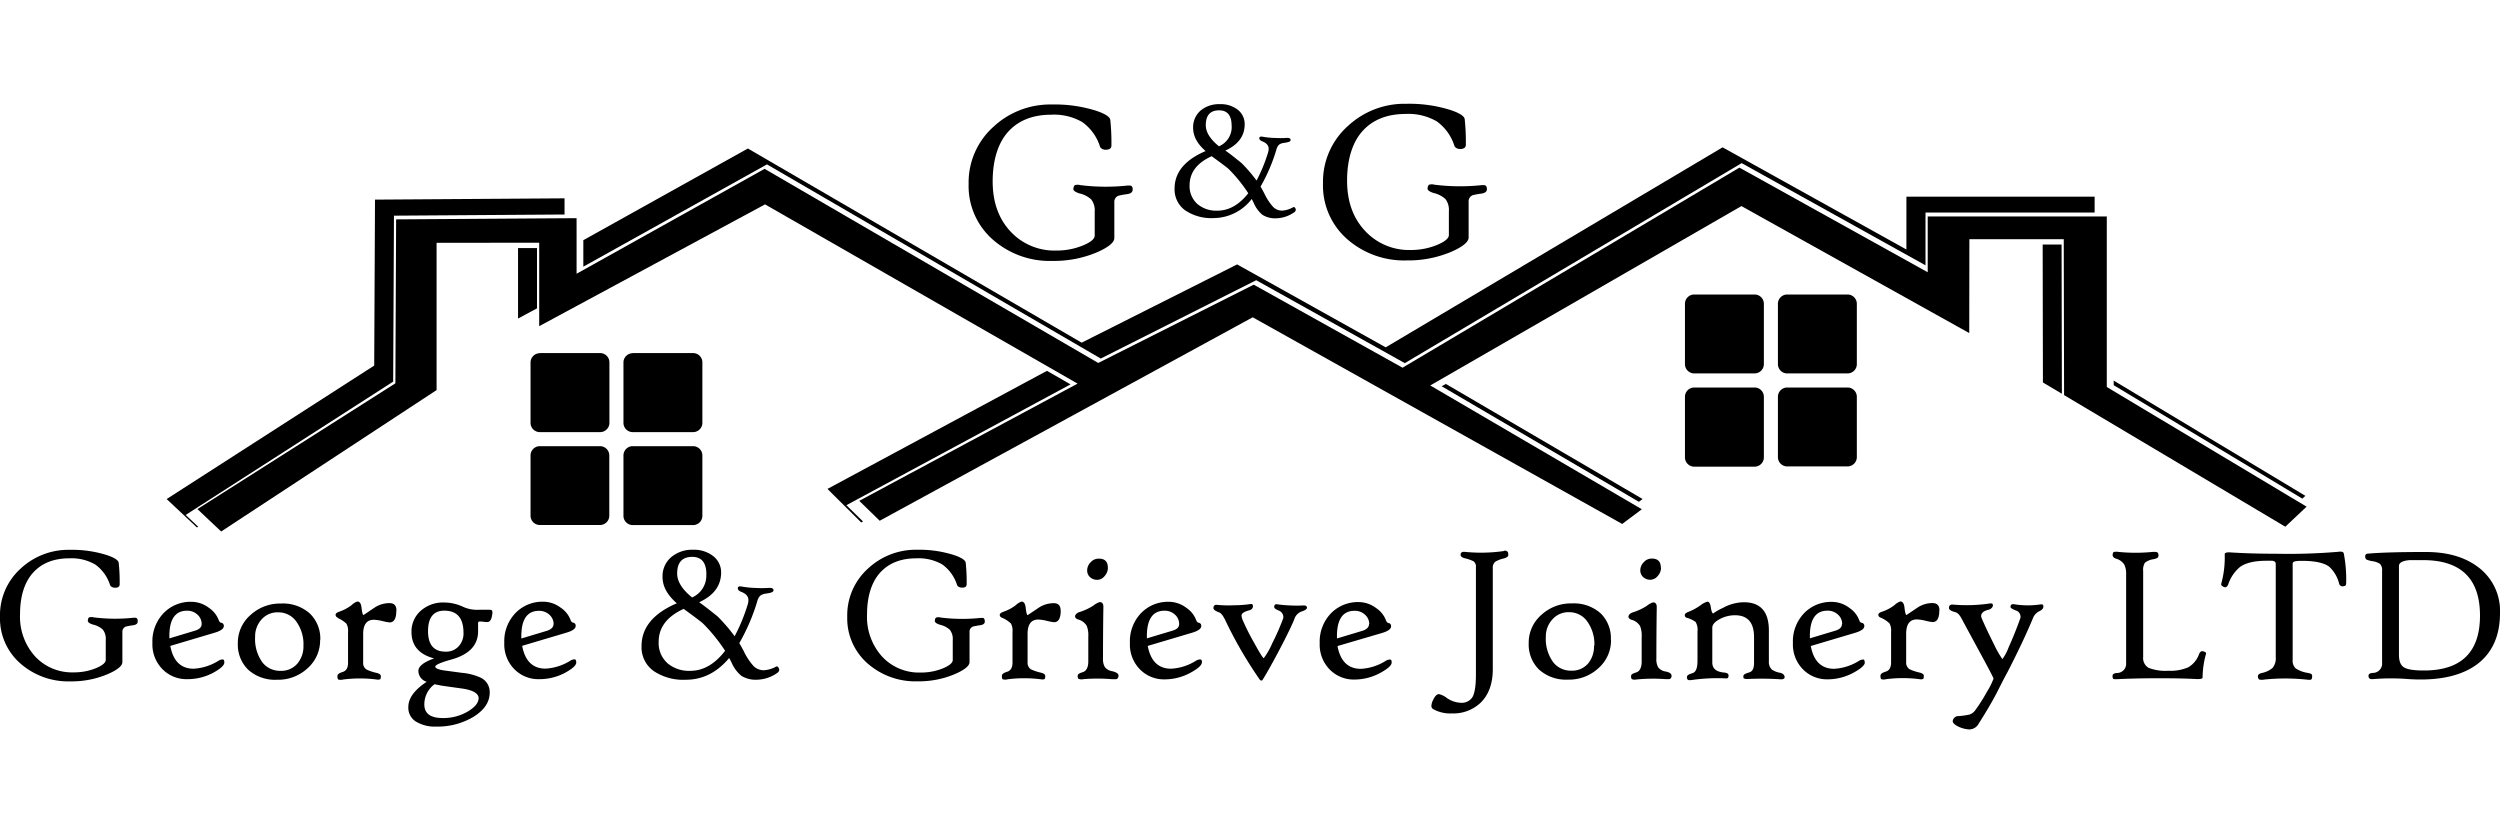 <svg id="Layer_1" data-name="Layer 1" xmlns="http://www.w3.org/2000/svg" width="600" height="200" viewBox="0 0 600 200"><title>gg-logo-bw</title><path d="M128.88,74l-4.55,2.45V59.53h4.55Zm78.24,51.15-.43.24-8.1-8.05L251.27,89l5.66,3.25-53.8,29Zm139.9-33,47.2,27.61-.89.67L346,92.7ZM494.85,94.5l-4.55-2.71-.06-33.11h4.54Zm12.44-3.16,46,27.66-.73.67L507.29,92.45ZM140,57.64l39.49-22,80.11,46.6,37.31-18.78,35.66,19.9,80.85-48,44.12,24.52V47.2h45.17V51H462.12V63.67L418,39.15l-80.85,48-35.66-19.9L264.18,86.05l-80.11-46.6L140,64ZM89.81,87.74,90,47.91l45.49-.31v3.88l-40.94.28-.19,39.83-49.8,32,3,2.82-.3.18L40,119.77Z"/><path d="M465.43,146.52c0,1.85-.54,2.78-1.61,2.78a12.19,12.19,0,0,1-1.68-.32,10.84,10.84,0,0,0-2.09-.32q-2.58,0-2.57,3.48v6.78a1.83,1.83,0,0,0,.83,1.7,11.64,11.64,0,0,0,2.41.8c.69.17,1,.43,1,.79s-.06.66-.17.74a1.5,1.5,0,0,1-.86.05,31.83,31.83,0,0,0-8,0,2.13,2.13,0,0,1-1.18,0c-.13-.09-.2-.36-.2-.81s.42-.74,1.27-1,1.28-1,1.28-2.2v-7.38a3.52,3.52,0,0,0-.38-2,7,7,0,0,0-2.08-1.36l-.14-.06a.72.72,0,0,1-.46-.64c0-.31.31-.57,1-.78a10.35,10.35,0,0,0,2.9-1.56,3.78,3.78,0,0,1,1.37-.86c.56,0,.89.48,1,1.43.14,1.21.3,1.82.49,1.82,0,0,.87-.58,2.57-1.73a6.46,6.46,0,0,1,3.68-1.13c1.1,0,1.66.59,1.66,1.77m-23.35,3.22a3,3,0,0,0-1-2.22,3.56,3.56,0,0,0-2.52-.95q-4.23,0-4.23,6.09v.55l6.25-1.88C441.56,151,442.07,150.51,442.07,149.74Zm5.45,9.22q0,1-2.67,2.46a13,13,0,0,1-6.23,1.63,8.07,8.07,0,0,1-5.84-2.28,8.47,8.47,0,0,1-2.53-6.43,9.76,9.76,0,0,1,2.83-7.31,9,9,0,0,1,6.48-2.57,7,7,0,0,1,4.25,1.45,6.15,6.15,0,0,1,2.35,2.94c.14.39.35.6.62.64a.71.71,0,0,1,.6.8c0,.63-.75,1.17-2.25,1.61l-10.59,3.15c.68,3.65,2.56,5.47,5.6,5.47a12.46,12.46,0,0,0,6-1.93,2,2,0,0,1,1-.3C447.4,158.29,447.52,158.51,447.52,159Zm-19.24,3.44c0,.48-.34.69-1,.64a71.14,71.14,0,0,0-7.49-.09c-.87.05-1.35,0-1.42-.32a1.29,1.29,0,0,1,0-.39c0-.31.44-.58,1.33-.83s1.22-1,1.22-2.36v-6.12q0-5.26-4.58-5.26a7.69,7.69,0,0,0-3.79,1c-1.11.63-1.65,1.28-1.65,2V159c0,1.44.94,2.24,2.82,2.41.72.06,1.08.29,1.08.69s-.1.61-.3.69a3.26,3.26,0,0,1-.78,0,43.71,43.71,0,0,0-7.45.37,4.1,4.1,0,0,1-1,.07c-.31-.06-.46-.3-.46-.72s.44-.68,1.31-.94,1.23-1.26,1.23-3.06v-7a3.59,3.59,0,0,0-.46-2.25,6.93,6.93,0,0,0-2.13-1,.62.62,0,0,1-.46-.64q0-.46.94-.8a13.35,13.35,0,0,0,2.83-1.55,4.67,4.67,0,0,1,1.66-.87c.42,0,.69.47.83,1.41s.33,1.41.57,1.41a13.61,13.61,0,0,1,2.35-1.34,10.59,10.59,0,0,1,5-1.34q6,0,6,6.78l0,7.4a2.54,2.54,0,0,0,.74,2,5.29,5.29,0,0,0,2.14.78Q428.28,161.85,428.28,162.41Zm-27.13-.16c-.08.44-.26.7-.55.75a10,10,0,0,1-1.11,0,41,41,0,0,0-6.73.09,2.1,2.1,0,0,1-1.13-.06c-.15-.11-.23-.35-.23-.74s.41-.64,1.22-.88,1.33-1.11,1.33-2.55v-6a6.14,6.14,0,0,0-.37-2.56,3.39,3.39,0,0,0-2.09-1.54c-.48-.17-.71-.42-.71-.76s.35-.77,1-1a13.38,13.38,0,0,0,3.42-1.59,4.59,4.59,0,0,1,1.48-.82c.61,0,.91.4.89,1.19q-.09,6-.09,12.28a3.94,3.94,0,0,0,.44,2.13,2.83,2.83,0,0,0,1.84,1C400.79,161.39,401.25,161.75,401.15,162.25Zm-2.55-26a3,3,0,0,1-.79,2,2.3,2.3,0,0,1-1.73.91,2.52,2.52,0,0,1-1.77-.64,2.18,2.18,0,0,1-.69-1.68,2.72,2.72,0,0,1,.84-1.89,2.48,2.48,0,0,1,1.8-.87C397.82,134,398.6,134.75,398.6,136.22Zm-16,18.74a9.3,9.3,0,0,0-1.74-5.86,5.25,5.25,0,0,0-4.32-2.18,5.09,5.09,0,0,0-4,1.71A6,6,0,0,0,371,152.8a9.54,9.54,0,0,0,1.79,6.16,5.33,5.33,0,0,0,4.32,2,5.06,5.06,0,0,0,4-1.68A6.35,6.35,0,0,0,382.56,155Zm4-1.4a8.91,8.91,0,0,1-3,6.77,10.37,10.37,0,0,1-7.35,2.77,9.65,9.65,0,0,1-6.95-2.43,8.43,8.43,0,0,1-2.46-6.32,8.83,8.83,0,0,1,3.11-6.85,10.41,10.41,0,0,1,7.2-2.69,9.67,9.67,0,0,1,7,2.42A8.37,8.37,0,0,1,386.61,153.55Zm-24.66-20.48q.09.6-1.08.94a6.88,6.88,0,0,0-2,.76,1.79,1.79,0,0,0-.64,1.54v24.25q0,5.21-2.92,8.07a9.5,9.5,0,0,1-6.92,2.57,8.38,8.38,0,0,1-4.41-1,.92.92,0,0,1-.49-.82,3.71,3.71,0,0,1,.44-1.45c.42-.9.89-1.36,1.4-1.36a4.82,4.82,0,0,1,1.84.9,6.25,6.25,0,0,0,3.29,1.17,3.06,3.06,0,0,0,2.85-1.29q.87-1.42.87-5.45V136.09a1.54,1.54,0,0,0-.57-1.38,9.45,9.45,0,0,0-2.16-.74q-1-.27-.94-.9c0-.48.39-.68,1.05-.62a38.51,38.51,0,0,0,9.27-.19.73.73,0,0,1,1.08.81Zm-33.37,16.67a3,3,0,0,0-1-2.22,3.56,3.56,0,0,0-2.52-.95q-4.23,0-4.23,6.09v.55l6.25-1.88C328.06,151,328.57,150.51,328.57,149.74ZM334,159q0,1-2.67,2.46a13,13,0,0,1-6.23,1.63,8.07,8.07,0,0,1-5.84-2.28,8.47,8.47,0,0,1-2.53-6.43,9.76,9.76,0,0,1,2.83-7.31,9,9,0,0,1,6.48-2.57,7,7,0,0,1,4.25,1.45,6.16,6.16,0,0,1,2.35,2.94c.14.39.35.6.62.64a.71.71,0,0,1,.6.8c0,.63-.74,1.17-2.25,1.61L321,155.05c.68,3.65,2.56,5.47,5.6,5.47a12.46,12.46,0,0,0,6-1.93,2,2,0,0,1,1-.3C333.89,158.29,334,158.51,334,159Zm-20.35-13.08c0,.29-.48.59-1.44.9a2.93,2.93,0,0,0-1.61,1.88q-1.13,2.72-3.93,8-2.37,4.44-3.66,6.48a.26.26,0,0,1-.3.14.45.45,0,0,1-.35-.19A100.4,100.4,0,0,1,294,148.71c-.49-1-1-1.62-1.44-1.74-.89-.35-1.33-.67-1.33-1q0-.92.9-.8a29.22,29.22,0,0,0,4.17.09,26.12,26.12,0,0,0,3.74-.28c.45-.09.67.08.67.51s-.31.88-.94,1c-1.19.32-1.8.73-1.8,1.24a3.19,3.19,0,0,0,.24,1,54.06,54.06,0,0,0,2.8,5.57q2,3.65,2.3,3.65a17.07,17.07,0,0,0,2-3.5,56.63,56.63,0,0,0,2.64-6A1.21,1.21,0,0,0,308,148a1.69,1.69,0,0,0-1.11-1.47c-.72-.29-1.08-.57-1.08-.83,0-.53.24-.75.71-.67a28.47,28.47,0,0,0,3.24.28,26,26,0,0,0,3,0C313.39,145.29,313.67,145.45,313.67,145.88ZM283,149.74a3,3,0,0,0-1-2.22,3.56,3.56,0,0,0-2.52-.95q-4.22,0-4.23,6.09v.55l6.25-1.88C282.53,151,283,150.51,283,149.74Zm5.45,9.22q0,1-2.67,2.46a13,13,0,0,1-6.23,1.63,8.07,8.07,0,0,1-5.84-2.28,8.47,8.47,0,0,1-2.53-6.43A9.77,9.77,0,0,1,274,147a9,9,0,0,1,6.48-2.57,7,7,0,0,1,4.25,1.45,6.17,6.17,0,0,1,2.35,2.94c.14.39.35.6.62.64a.71.71,0,0,1,.6.8c0,.63-.75,1.17-2.25,1.61l-10.59,3.15c.68,3.65,2.56,5.47,5.6,5.47a12.46,12.46,0,0,0,6-1.93,2,2,0,0,1,1-.3C288.35,158.29,288.48,158.51,288.48,159Zm-20,3.29c-.08.44-.26.7-.55.75a10.05,10.05,0,0,1-1.11,0A41,41,0,0,0,260,163a2.1,2.1,0,0,1-1.13-.06c-.15-.11-.23-.35-.23-.74s.41-.64,1.22-.88,1.33-1.11,1.33-2.55v-6a6.14,6.14,0,0,0-.37-2.56,3.39,3.39,0,0,0-2.09-1.54c-.48-.17-.71-.42-.71-.76s.35-.77,1-1a13.37,13.37,0,0,0,3.42-1.59,4.59,4.59,0,0,1,1.48-.82c.61,0,.91.4.89,1.19q-.09,6-.09,12.28a3.94,3.94,0,0,0,.44,2.13,2.83,2.83,0,0,0,1.84,1C268.07,161.39,268.53,161.75,268.43,162.25Zm-2.55-26a3,3,0,0,1-.79,2,2.31,2.31,0,0,1-1.73.91,2.51,2.51,0,0,1-1.77-.64,2.18,2.18,0,0,1-.69-1.68,2.72,2.72,0,0,1,.84-1.89,2.48,2.48,0,0,1,1.8-.87C265.1,134,265.88,134.75,265.88,136.22Zm-11.33,10.3c0,1.85-.54,2.78-1.61,2.78a12.22,12.22,0,0,1-1.68-.32,10.83,10.83,0,0,0-2.09-.32q-2.58,0-2.57,3.48v6.78a1.83,1.83,0,0,0,.83,1.7,11.64,11.64,0,0,0,2.41.8c.69.17,1,.43,1,.79s-.05.66-.17.74a1.51,1.51,0,0,1-.86.05,31.84,31.84,0,0,0-8,0,2.12,2.12,0,0,1-1.18,0c-.13-.09-.2-.36-.2-.81s.42-.74,1.27-1,1.28-1,1.28-2.2v-7.38a3.52,3.52,0,0,0-.38-2,7,7,0,0,0-2.08-1.36l-.14-.06a.71.71,0,0,1-.46-.64c0-.31.31-.57.95-.78a10.32,10.32,0,0,0,2.9-1.56,3.79,3.79,0,0,1,1.37-.86c.56,0,.89.48,1,1.43.14,1.21.3,1.82.49,1.82,0,0,.87-.58,2.57-1.73a6.46,6.46,0,0,1,3.68-1.13C254,144.75,254.55,145.34,254.55,146.52Zm-18.21,2.6q0,.73-1.08.9a16.43,16.43,0,0,0-1.76.32,1.31,1.31,0,0,0-.83,1.33v7.2q0,1.35-3.54,2.89a22.18,22.18,0,0,1-8.94,1.73,17.39,17.39,0,0,1-12-4.3,14.36,14.36,0,0,1-4.87-11.2,15.06,15.06,0,0,1,5-11.58A16.76,16.76,0,0,1,220,131.94a27.59,27.59,0,0,1,8.95,1.27q2.71.92,2.82,1.84a44.07,44.07,0,0,1,.23,5.17c0,.51-.31.78-.94.81s-1.18-.18-1.36-.62a9.65,9.65,0,0,0-3.55-4.94A11.36,11.36,0,0,0,219.9,134c-3.67,0-6.55,1.13-8.62,3.38s-3.19,5.7-3.19,10.07a14.17,14.17,0,0,0,3.67,10.19,12.08,12.08,0,0,0,9.17,3.77,13.93,13.93,0,0,0,5.36-1c1.58-.66,2.37-1.33,2.37-2v-4.79a3.61,3.61,0,0,0-.69-2.46,5.14,5.14,0,0,0-2.37-1.22c-.87-.27-1.29-.58-1.24-1s.17-.64.31-.73a2.1,2.1,0,0,1,1.12,0,41.19,41.19,0,0,0,9.52.09l.42,0C236.13,148.25,236.34,148.54,236.34,149.12Zm-62.3,7.1a39.69,39.69,0,0,0-5.31-6.58q-.44-.46-4.67-3.54-6,2.74-6,7.91a6.51,6.51,0,0,0,2.18,5.19,8,8,0,0,0,5.38,1.77Q170.32,161,174,156.22Zm-4.53-18.39q0-4.2-3.38-4.21-3.64,0-3.63,4,0,2.85,3.59,5.74A5.71,5.71,0,0,0,169.51,137.83Zm17.42,22.6c.17.42,0,.81-.6,1.18a8.78,8.78,0,0,1-4.66,1.49,6.48,6.48,0,0,1-3.77-.94,8.45,8.45,0,0,1-2.35-3.19c-.23-.46-.42-.82-.57-1.08q-4.37,5.22-10.41,5.22a12.75,12.75,0,0,1-7.7-2.09,7,7,0,0,1-2.92-6q0-6.63,8.46-10.26c-2.28-2-3.42-4.06-3.42-6.32a6,6,0,0,1,2.13-4.8,7.83,7.83,0,0,1,5.2-1.73,7.47,7.47,0,0,1,4.73,1.45,4.91,4.91,0,0,1,2,4q0,4.73-5.27,7.15c1.09.76,2.56,1.9,4.42,3.4a40.07,40.07,0,0,1,4.09,4.76,42.73,42.73,0,0,0,3.06-7.36,4,4,0,0,0,.25-1.31c0-.89-.58-1.56-1.75-2q-.8-.32-.8-.85c0-.43.39-.55,1.17-.37a22,22,0,0,0,3.19.3,26.74,26.74,0,0,0,2.94,0c.85-.08,1.27.11,1.27.56s-.62.62-1.84.8a2.78,2.78,0,0,0-1.36.51,3.06,3.06,0,0,0-.71,1.37,47.21,47.21,0,0,1-4.3,10c.23.37.58,1,1.05,1.88a15,15,0,0,0,2.28,3.52,3.44,3.44,0,0,0,2.55,1.11,6.86,6.86,0,0,0,3-.9C186.53,159.89,186.77,160,186.93,160.43Zm-54.08-10.69a3,3,0,0,0-1-2.22,3.56,3.56,0,0,0-2.52-.95q-4.22,0-4.23,6.09v.55l6.25-1.88C132.34,151,132.85,150.51,132.85,149.74ZM138.3,159q0,1-2.67,2.46A13,13,0,0,1,129.4,163a8.07,8.07,0,0,1-5.84-2.28,8.47,8.47,0,0,1-2.53-6.43,9.76,9.76,0,0,1,2.83-7.31,9,9,0,0,1,6.48-2.57,7,7,0,0,1,4.25,1.45,6.17,6.17,0,0,1,2.35,2.94c.14.39.34.6.62.64a.71.71,0,0,1,.6.8c0,.63-.75,1.17-2.25,1.61l-10.59,3.15c.68,3.65,2.56,5.47,5.6,5.47a12.47,12.47,0,0,0,6-1.93,2,2,0,0,1,1-.3C138.17,158.29,138.3,158.51,138.3,159Zm-23.43,8.58c0-1.17-1.4-2-4.23-2.37l-4.57-.64-1.79-.35a6,6,0,0,0-2.44,4.85q0,3.26,4.42,3.26a11.53,11.53,0,0,0,6.11-1.63Q114.87,169.17,114.87,167.54Zm-3.63-15.68q0-5.34-4.6-5.34-3.91,0-3.91,4.94t4.32,4.9a4,4,0,0,0,3-1.26A4.53,4.53,0,0,0,111.24,151.86Zm6.87-4.3c-.15,1.13-.55,1.7-1.19,1.7a9.84,9.84,0,0,1-1.29-.13l-.57,0c-.22,0-.32.16-.32.42,0,.08,0,.31,0,.72s0,.8,0,1.21q0,5-6.46,6.78c-2.54.71-3.81,1.27-3.81,1.7s.94.79,2.82,1l3.59.48a13.78,13.78,0,0,1,4.42,1.13,3.83,3.83,0,0,1,2.23,3.61q0,3.42-3.93,5.84a16.74,16.74,0,0,1-8.87,2.32,8.69,8.69,0,0,1-5-1.26A3.9,3.9,0,0,1,98,169.69c0-2.12,1.47-4.13,4.41-6.06a2.76,2.76,0,0,1-2-2.61q0-1.65,3.77-3-5.43-1.45-5.42-6.35a6.56,6.56,0,0,1,2.21-5.07,8,8,0,0,1,5.6-2,10.84,10.84,0,0,1,4.71,1.1,8.31,8.31,0,0,0,3.82.64l2,0c.52,0,.84,0,1,.2A1.63,1.63,0,0,1,118.11,147.56Zm-23-1c0,1.85-.54,2.78-1.61,2.78a12.22,12.22,0,0,1-1.68-.32,10.84,10.84,0,0,0-2.09-.32q-2.58,0-2.57,3.48v6.78a1.82,1.82,0,0,0,.83,1.7,11.61,11.61,0,0,0,2.41.8c.69.17,1,.43,1,.79s-.05.66-.17.74a1.5,1.5,0,0,1-.86.05,31.84,31.84,0,0,0-8,0,2.13,2.13,0,0,1-1.18,0c-.13-.09-.21-.36-.21-.81s.42-.74,1.27-1,1.28-1,1.28-2.2v-7.38a3.53,3.53,0,0,0-.38-2,7,7,0,0,0-2.08-1.36L81,148.2a.71.71,0,0,1-.46-.64c0-.31.31-.57.95-.78a10.36,10.36,0,0,0,2.9-1.56,3.78,3.78,0,0,1,1.37-.86c.56,0,.89.48,1,1.43.14,1.21.3,1.82.49,1.82,0,0,.87-.58,2.57-1.73a6.47,6.47,0,0,1,3.68-1.13C94.59,144.75,95.15,145.34,95.15,146.52ZM72.83,155a9.3,9.3,0,0,0-1.74-5.86,5.25,5.25,0,0,0-4.32-2.18,5.09,5.09,0,0,0-4,1.71,6,6,0,0,0-1.54,4.17A9.54,9.54,0,0,0,63,159a5.33,5.33,0,0,0,4.32,2,5.07,5.07,0,0,0,4-1.68A6.35,6.35,0,0,0,72.83,155Zm4-1.4a8.9,8.9,0,0,1-3,6.77,10.36,10.36,0,0,1-7.35,2.77,9.64,9.64,0,0,1-6.94-2.43,8.44,8.44,0,0,1-2.46-6.32,8.83,8.83,0,0,1,3.11-6.85,10.42,10.42,0,0,1,7.2-2.69,9.67,9.67,0,0,1,7,2.42A8.38,8.38,0,0,1,76.87,153.55ZM48.4,149.74a3,3,0,0,0-1-2.22,3.55,3.55,0,0,0-2.52-.95q-4.22,0-4.23,6.09v.55l6.26-1.88C47.89,151,48.4,150.51,48.4,149.74ZM53.84,159q0,1-2.67,2.46A13,13,0,0,1,44.95,163a8.07,8.07,0,0,1-5.84-2.28,8.47,8.47,0,0,1-2.53-6.43A9.76,9.76,0,0,1,39.41,147a9,9,0,0,1,6.48-2.57,7.05,7.05,0,0,1,4.25,1.45,6.17,6.17,0,0,1,2.35,2.94c.14.39.34.6.62.64a.71.71,0,0,1,.6.8c0,.63-.75,1.17-2.25,1.61l-10.59,3.15c.68,3.65,2.56,5.47,5.6,5.47a12.47,12.47,0,0,0,6-1.93,2,2,0,0,1,1-.3C53.72,158.29,53.84,158.51,53.84,159Zm-20.79-9.84q0,.73-1.08.9a16.4,16.4,0,0,0-1.77.32,1.32,1.32,0,0,0-.83,1.33v7.2q0,1.35-3.54,2.89a22.19,22.19,0,0,1-8.94,1.73,17.39,17.39,0,0,1-12-4.3A14.36,14.36,0,0,1,0,148a15.06,15.06,0,0,1,5-11.58,16.76,16.76,0,0,1,11.72-4.46,27.59,27.59,0,0,1,8.95,1.27q2.71.92,2.82,1.84a43.71,43.71,0,0,1,.23,5.17c0,.51-.31.78-.94.81s-1.18-.18-1.36-.62a9.65,9.65,0,0,0-3.55-4.94A11.36,11.36,0,0,0,16.62,134c-3.67,0-6.55,1.13-8.62,3.38S4.81,143,4.81,147.42A14.17,14.17,0,0,0,8.48,157.6a12.08,12.08,0,0,0,9.17,3.77,13.93,13.93,0,0,0,5.36-1c1.58-.66,2.37-1.33,2.37-2v-4.79a3.61,3.61,0,0,0-.69-2.46,5.13,5.13,0,0,0-2.37-1.22c-.87-.27-1.29-.58-1.24-1s.16-.64.31-.73a2.1,2.1,0,0,1,1.12,0,41.19,41.19,0,0,0,9.52.09l.42,0C32.85,148.25,33.06,148.54,33.06,149.12Z"/><path d="M595.2,147.76q0-13.34-13.7-13.33h-3.22c-1.68.15-2.53.62-2.53,1.4v21.33q0,2.26,1.2,3c.79.51,2.39.76,4.78.76q13.46,0,13.47-13.17m4.8-.62q0,8-5.29,12.14-4.94,3.81-13.75,3.81c-.49,0-1.6,0-3.33-.13s-3.06-.14-4-.14c-1.26,0-2.65.06-4.19.18q-1,.09-1-.8c0-.4.33-.63,1-.69a2.23,2.23,0,0,0,2.26-2.46V137a2.17,2.17,0,0,0-.51-1.68,4.72,4.72,0,0,0-1.81-.64,5.62,5.62,0,0,1-1.43-.39.86.86,0,0,1-.3-.69.6.6,0,0,1,.48-.71l1-.09q4.94-.33,13.1-.32,7.93,0,12.76,3.81A13.07,13.07,0,0,1,600,147.14Zm-36.92-7.24a1.75,1.75,0,0,1-.1.57c-.06.1-.21.17-.47.22a.87.87,0,0,1-1.13-.64A8.19,8.19,0,0,0,559,136q-1.88-1.4-6.6-1.4c-1.27,0-2,.14-2.09.42a.87.87,0,0,0-.07.39v22.92a2.57,2.57,0,0,0,.69,2.06,7,7,0,0,0,2.73,1.07,5.27,5.27,0,0,1,1,.26c.22.13.3.42.24.87s-.22.54-.51.57a6.48,6.48,0,0,1-.94-.07,49.6,49.6,0,0,0-10,0,2.93,2.93,0,0,1-1.22,0c-.16-.07-.26-.26-.31-.55-.12-.49.15-.82.81-1a5.9,5.9,0,0,0,2.67-1.22,3.65,3.65,0,0,0,.78-2.6V135.37c0-.45-.27-.71-.82-.79-.06,0-.51,0-1.36,0q-4.37,0-6.43,1.52a9.25,9.25,0,0,0-2.79,4.14c-.26.63-.62.84-1.08.62s-.71-.41-.58-.85a23.64,23.64,0,0,0,.81-7c0-.35.47-.49,1.4-.43q5,.32,11,.32a143.11,143.11,0,0,0,14.78-.46c.86-.13,1.33,0,1.4.41A32.16,32.16,0,0,1,563.08,139.9ZM529.4,157.08a21.66,21.66,0,0,0-.78,5.52c0,.29-.49.41-1.47.37q-3.64-.19-9-.19-5.7,0-10.16.23c-.44,0-.71,0-.82-.1s-.16-.33-.16-.7.33-.63,1-.69a2.21,2.21,0,0,0,2.26-2.42V137.88a5,5,0,0,0-.44-2.38,3.47,3.47,0,0,0-2-1.43c-.6-.21-.86-.56-.79-1s.15-.53.31-.6a3.29,3.29,0,0,1,1.19,0,41.48,41.48,0,0,0,8,0,6.55,6.55,0,0,1,.95,0,.62.62,0,0,1,.53.62.82.82,0,0,1-.3.85,5.08,5.08,0,0,1-.94.28,4.12,4.12,0,0,0-2,.84,3.23,3.23,0,0,0-.42,2v20.58a2.72,2.72,0,0,0,1.3,2.64,11,11,0,0,0,4.72.7,10.68,10.68,0,0,0,4.83-.84,6,6,0,0,0,2.57-3.16c.24-.61.62-.82,1.13-.62S529.53,156.63,529.4,157.08Zm-39-11.45c0,.41-.33.77-1,1.08a3.12,3.12,0,0,0-1.53,1.75q-2.34,5.6-6.07,12.85c-.56,1-1.35,2.54-2.35,4.53s-2.53,4.62-4.58,7.86a2.56,2.56,0,0,1-2.76,1.31,6.74,6.74,0,0,1-2.54-.86c-.68-.42-1-.82-.9-1.21a1.36,1.36,0,0,1,1.37-1.08,16.09,16.09,0,0,0,2.64-.37,2.73,2.73,0,0,0,1.31-.94,39.57,39.57,0,0,0,2.88-4.53,17,17,0,0,0,1.58-3.15q0-.24-2.87-5.54-3.9-7.18-4.72-8.72c-.51-1-1-1.55-1.63-1.7-1-.27-1.48-.6-1.48-1,0-.59.31-.86.95-.81a38.15,38.15,0,0,0,8.89-.27c.48-.08.71.08.71.46s-.38.89-1.12,1.07c-1.14.27-1.7.78-1.7,1.5a1.14,1.14,0,0,0,.09.43q1.12,2.65,3,6.37a23.11,23.11,0,0,0,2,3.52,11.23,11.23,0,0,0,1.52-2.87q1.52-3.35,2.83-7.06a.76.76,0,0,0,0-.2,1.55,1.55,0,0,0-1.11-1.54c-.85-.32-1.29-.6-1.29-.83,0-.52.27-.74.81-.67a20.55,20.55,0,0,0,6.11.09,1.59,1.59,0,0,1,.81,0C490.36,145.18,490.41,145.35,490.41,145.63Z"/><polygon points="53.08 127.56 47.38 122.18 94.89 92 95.07 52.65 138.38 52.36 138.38 65.7 183.5 40.52 263.58 87.11 300.9 68.32 336.61 88.25 417.46 40.23 462.65 65.34 462.65 51.95 505.63 51.95 505.63 92.88 553.58 121.6 548.47 126.41 495.38 94.83 495.3 57.4 472.65 57.4 472.62 79.94 417.94 49.46 343.26 92.51 394.04 122.22 389.33 125.75 300.65 76.15 211.13 124.98 206.22 120.2 258.62 92.07 183.61 49.05 129.41 78.28 129.41 58.25 104.78 58.28 104.78 93.62 53.08 127.56"/><path d="M271.83,45.53q0,.87-1.29,1.06a19.33,19.33,0,0,0-2.1.38,1.56,1.56,0,0,0-1,1.59v8.56q0,1.61-4.21,3.45a26.42,26.42,0,0,1-10.64,2.05,20.69,20.69,0,0,1-14.32-5.12,17.09,17.09,0,0,1-5.8-13.33,17.92,17.92,0,0,1,6-13.78,19.94,19.94,0,0,1,14-5.31,32.86,32.86,0,0,1,10.64,1.51q3.22,1.09,3.36,2.19a52,52,0,0,1,.27,6.15c0,.61-.37.92-1.12,1s-1.41-.22-1.62-.74a11.48,11.48,0,0,0-4.22-5.87,13.52,13.52,0,0,0-7.49-1.79c-4.37,0-7.8,1.35-10.25,4s-3.8,6.78-3.8,12q0,7.52,4.37,12.12a14.37,14.37,0,0,0,10.92,4.48,16.58,16.58,0,0,0,6.38-1.22c1.88-.78,2.82-1.58,2.82-2.38V50.8a4.31,4.31,0,0,0-.82-2.92,6.13,6.13,0,0,0-2.82-1.45c-1-.32-1.53-.69-1.48-1.13s.2-.77.36-.87a2.52,2.52,0,0,1,1.32,0,49,49,0,0,0,11.33.1l.5,0c.5,0,.74.34.74,1"/><path d="M299.59,46.39a35,35,0,0,0-4.68-5.79q-.38-.4-4.11-3.11-5.3,2.41-5.3,7A5.73,5.73,0,0,0,287.42,49a7,7,0,0,0,4.74,1.56q4.14,0,7.43-4.19m-4-16.19q0-3.7-3-3.7-3.2,0-3.2,3.57c0,1.67,1.06,3.36,3.16,5.06A5,5,0,0,0,295.6,30.2Zm15.34,19.9c.15.37,0,.71-.52,1a7.73,7.73,0,0,1-4.1,1.31,5.7,5.7,0,0,1-3.32-.83,7.42,7.42,0,0,1-2.07-2.81c-.2-.41-.37-.72-.5-1a11.61,11.61,0,0,1-9.17,4.59,11.23,11.23,0,0,1-6.78-1.84,6.17,6.17,0,0,1-2.57-5.24q0-5.84,7.45-9c-2-1.73-3-3.58-3-5.57a5.29,5.29,0,0,1,1.88-4.23A6.88,6.88,0,0,1,292.79,25,6.58,6.58,0,0,1,297,26.29a4.32,4.32,0,0,1,1.72,3.56q0,4.17-4.64,6.29c1,.67,2.25,1.67,3.89,3a35.24,35.24,0,0,1,3.6,4.19,37.59,37.59,0,0,0,2.69-6.48,3.53,3.53,0,0,0,.22-1.15c0-.78-.51-1.37-1.54-1.78q-.7-.28-.71-.75c0-.38.35-.48,1-.32a19.21,19.21,0,0,0,2.81.26,23.54,23.54,0,0,0,2.59,0c.75-.07,1.12.1,1.12.49s-.55.55-1.62.7a2.45,2.45,0,0,0-1.19.45,2.71,2.71,0,0,0-.62,1.21,41.73,41.73,0,0,1-3.79,8.83c.2.32.51.88.92,1.66a13.32,13.32,0,0,0,2,3.1,3,3,0,0,0,2.25,1,6.06,6.06,0,0,0,2.61-.79C310.59,49.62,310.79,49.73,310.94,50.09Z"/><path d="M356.86,45.39q0,.87-1.29,1.07a19.22,19.22,0,0,0-2.1.38,1.57,1.57,0,0,0-1,1.59V57q0,1.61-4.21,3.45a26.43,26.43,0,0,1-10.64,2.05,20.69,20.69,0,0,1-14.31-5.12A17.09,17.09,0,0,1,317.52,44a17.92,17.92,0,0,1,6-13.78,19.94,19.94,0,0,1,14-5.31,32.82,32.82,0,0,1,10.65,1.51q3.22,1.09,3.36,2.18a52.63,52.63,0,0,1,.27,6.15c0,.61-.37.92-1.12,1s-1.41-.22-1.62-.74a11.49,11.49,0,0,0-4.22-5.87,13.52,13.52,0,0,0-7.49-1.79c-4.37,0-7.8,1.34-10.25,4s-3.8,6.78-3.8,12q0,7.52,4.37,12.12A14.37,14.37,0,0,0,338.53,60a16.59,16.59,0,0,0,6.38-1.22c1.88-.79,2.82-1.58,2.82-2.38v-5.7a4.29,4.29,0,0,0-.82-2.92,6.11,6.11,0,0,0-2.82-1.45c-1-.32-1.53-.69-1.48-1.13s.2-.77.36-.87a2.51,2.51,0,0,1,1.33,0,49,49,0,0,0,11.33.1l.49,0c.5,0,.74.35.74,1"/><path d="M406.62,70.68H421.1a2.23,2.23,0,0,1,2.23,2.23V87.39a2.24,2.24,0,0,1-2.23,2.23H406.62a2.23,2.23,0,0,1-2.23-2.23V72.91a2.23,2.23,0,0,1,2.23-2.23"/><path d="M428.93,70.68h14.48a2.23,2.23,0,0,1,2.23,2.23V87.39a2.23,2.23,0,0,1-2.23,2.23H428.93a2.23,2.23,0,0,1-2.23-2.23V72.91a2.23,2.23,0,0,1,2.23-2.23"/><path d="M406.62,93H421.1a2.23,2.23,0,0,1,2.23,2.23v14.48A2.24,2.24,0,0,1,421.1,112H406.62a2.23,2.23,0,0,1-2.23-2.23V95.25A2.23,2.23,0,0,1,406.62,93"/><path d="M428.93,93h14.48a2.23,2.23,0,0,1,2.23,2.23v14.48a2.23,2.23,0,0,1-2.23,2.23H428.93a2.23,2.23,0,0,1-2.23-2.23V95.25A2.23,2.23,0,0,1,428.93,93"/><path d="M129.56,84.74H144A2.23,2.23,0,0,1,146.26,87v14.48a2.23,2.23,0,0,1-2.23,2.23H129.56a2.23,2.23,0,0,1-2.23-2.23V87a2.23,2.23,0,0,1,2.23-2.23"/><path d="M151.86,84.74h14.48A2.23,2.23,0,0,1,168.57,87v14.48a2.23,2.23,0,0,1-2.23,2.23H151.86a2.23,2.23,0,0,1-2.23-2.23V87a2.23,2.23,0,0,1,2.23-2.23"/><path d="M129.56,107.08H144a2.23,2.23,0,0,1,2.23,2.23v14.48A2.23,2.23,0,0,1,144,126H129.56a2.23,2.23,0,0,1-2.23-2.23V109.31a2.23,2.23,0,0,1,2.23-2.23"/><path d="M151.86,107.08h14.48a2.23,2.23,0,0,1,2.23,2.23v14.48a2.23,2.23,0,0,1-2.23,2.23H151.86a2.23,2.23,0,0,1-2.23-2.23V109.31a2.23,2.23,0,0,1,2.23-2.23"/></svg>